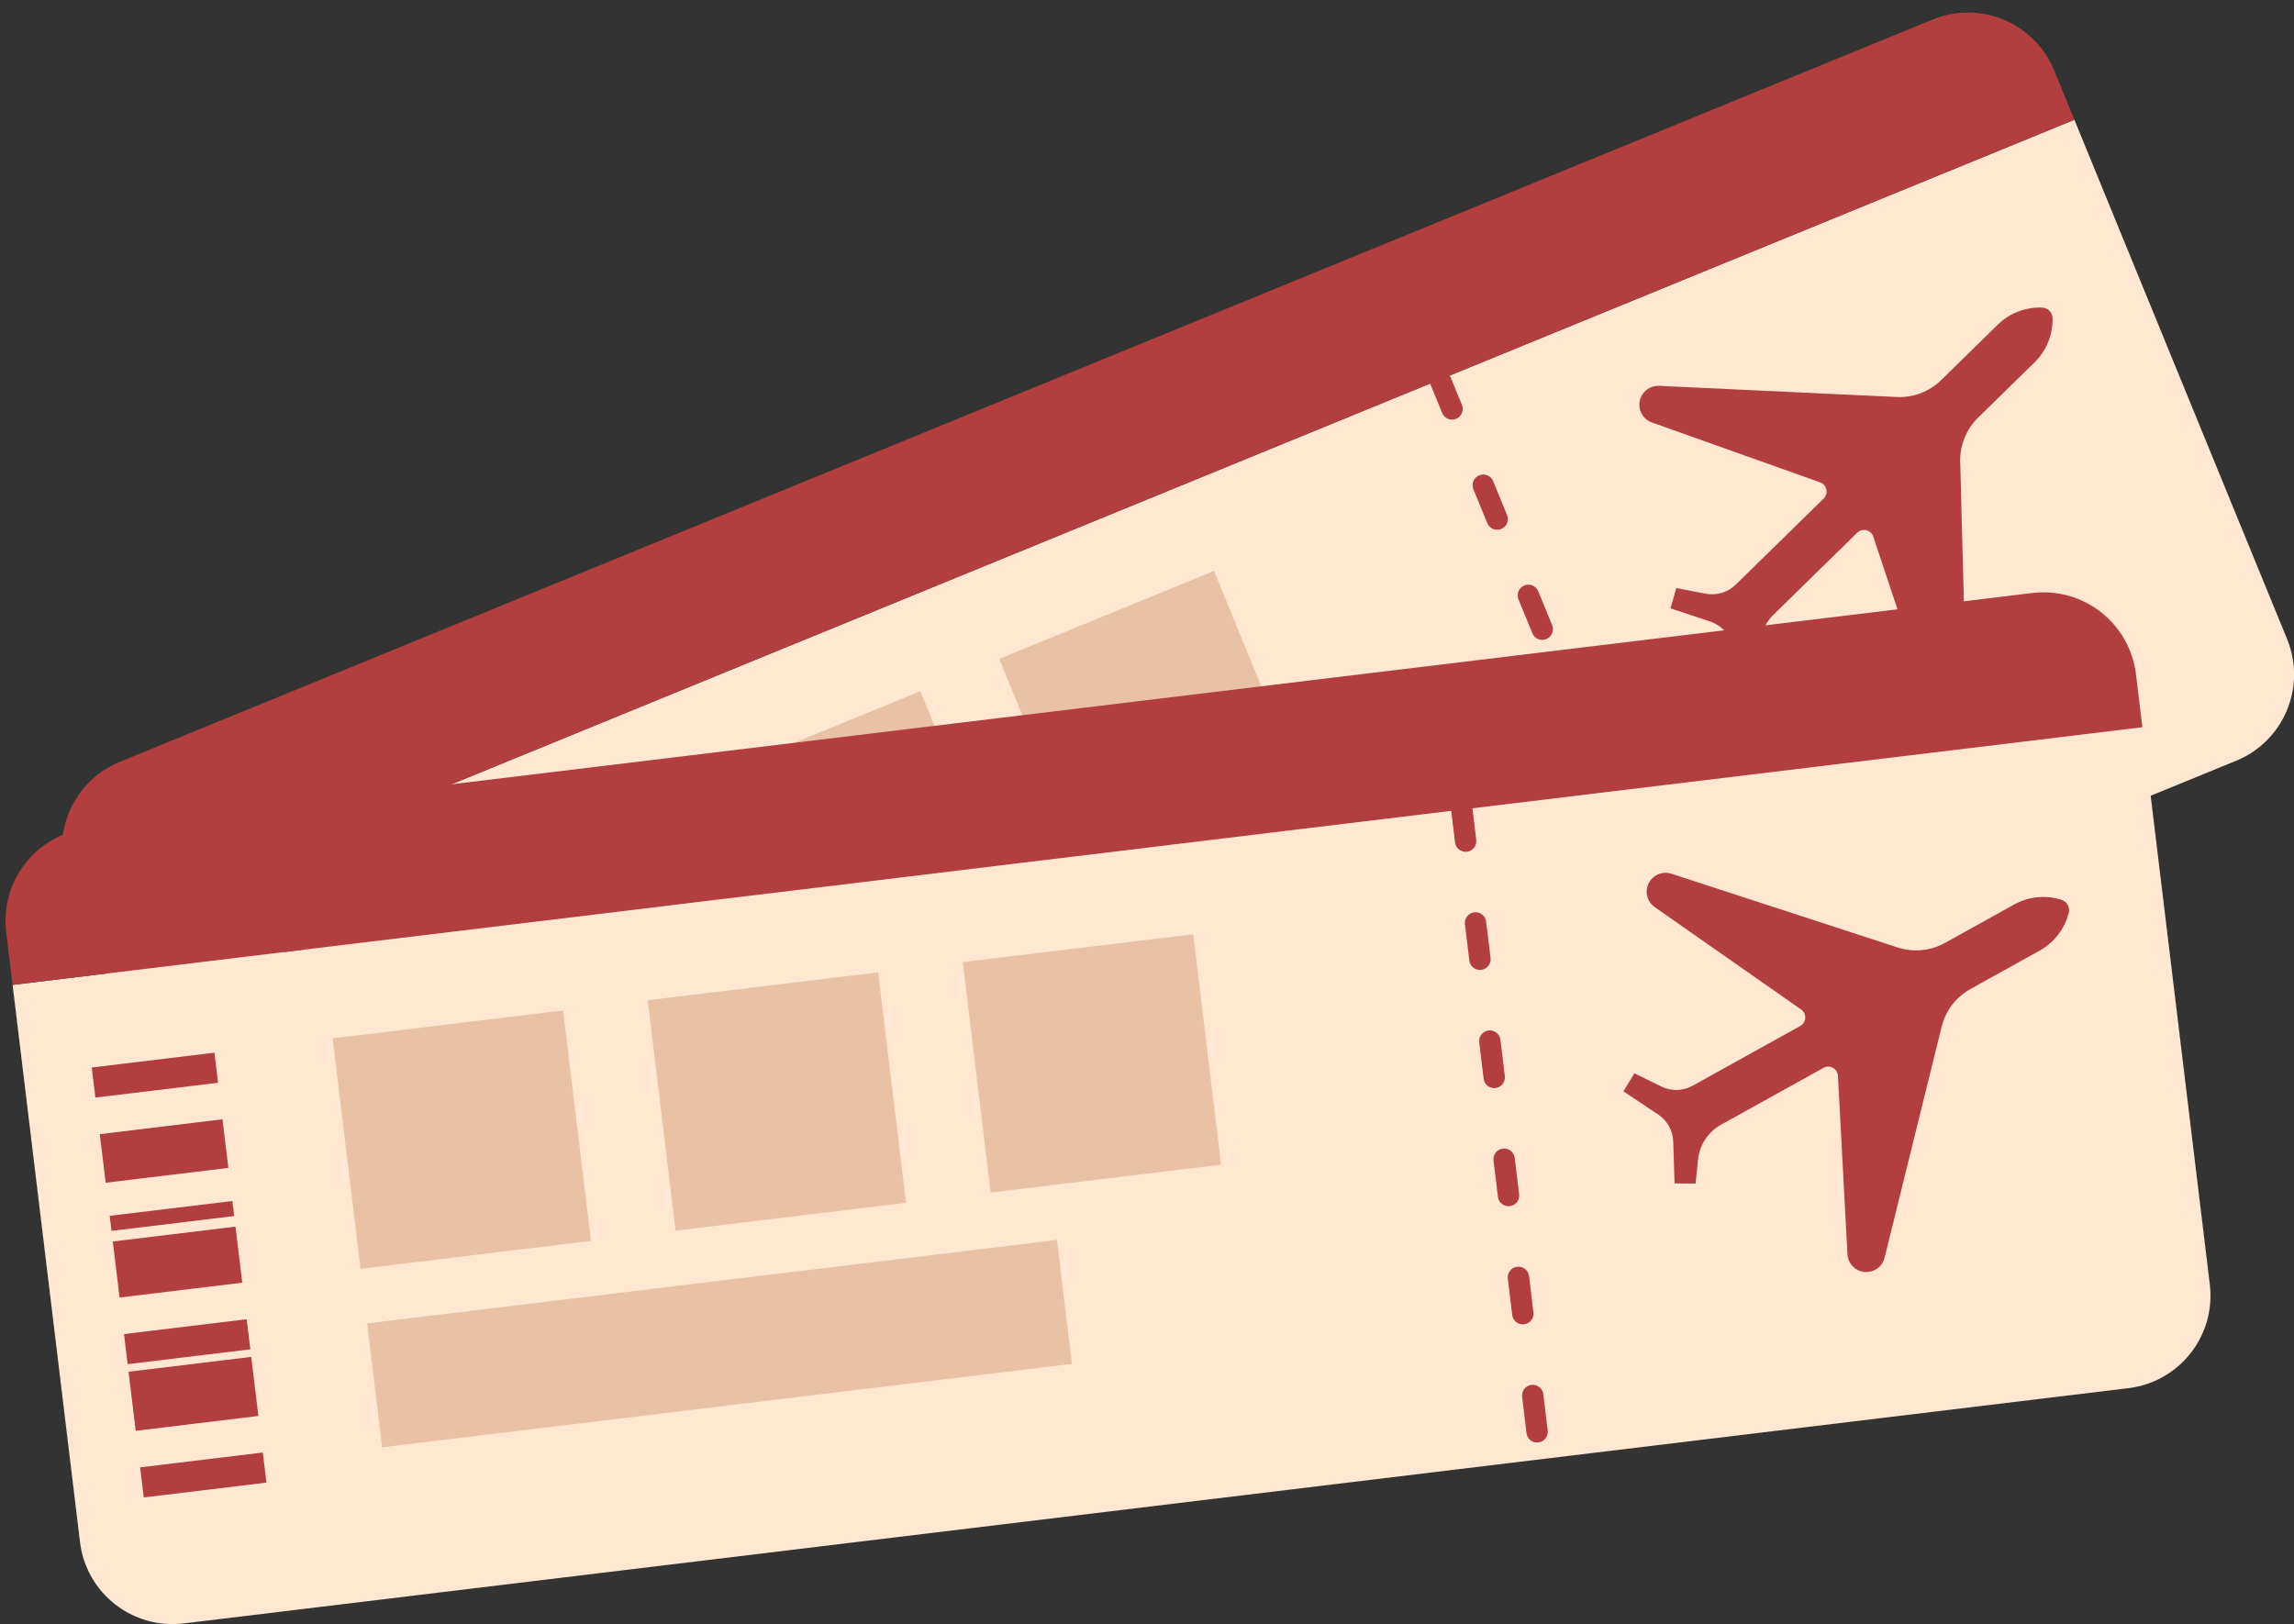 <?xml version="1.0" encoding="UTF-8" standalone="no"?><svg xmlns="http://www.w3.org/2000/svg" xmlns:xlink="http://www.w3.org/1999/xlink" fill="#000000" height="620.2" preserveAspectRatio="xMidYMid meet" version="1" viewBox="-2.1 -4.8 875.9 620.2" width="875.9" zoomAndPan="magnify"><rect x="-2.1" y="-4.8" width="875.9" height="620.2" fill="#333333" stroke="none"/><defs><clipPath id="a"><path d="M 31 40 L 873.84 40 L 873.84 572 L 31 572 Z M 31 40"/></clipPath><clipPath id="b"><path d="M 2 272 L 842 272 L 842 615.379 L 2 615.379 Z M 2 272"/></clipPath></defs><g><g clip-path="url(#a)" id="change1_1"><path d="M 31.914 351.355 L 113.141 549.711 C 120.586 567.891 141.359 576.594 159.543 569.148 L 851.738 285.684 C 869.922 278.238 878.621 257.465 871.18 239.281 L 789.949 40.93 L 31.914 351.355" fill="#ffe7d2"/></g><g id="change2_1"><path d="M 782.234 22.098 C 774.789 3.914 754.016 -4.789 735.836 2.656 L 43.641 286.121 C 25.457 293.566 16.754 314.344 24.199 332.523 L 31.914 351.355 L 789.949 40.93 L 782.234 22.098" fill="#b23e3e"/></g><g id="change3_1"><path d="M 117.469 366.594 L 73.805 384.477 L 69.418 373.77 L 113.086 355.887 L 117.469 366.594" fill="#b23e3e"/></g><g id="change3_2"><path d="M 129.879 396.895 L 86.211 414.773 L 79.133 397.488 L 122.801 379.605 L 129.879 396.895" fill="#b23e3e"/></g><g id="change3_3"><path d="M 136.898 414.035 L 93.23 431.918 L 91.039 426.562 L 134.707 408.684 L 136.898 414.035" fill="#b23e3e"/></g><g id="change3_4"><path d="M 146.613 437.758 L 102.945 455.641 L 94.777 435.691 L 138.445 417.809 L 146.613 437.758" fill="#b23e3e"/></g><g id="change3_5"><path d="M 156.328 461.477 L 112.66 479.359 L 108.277 468.652 L 151.941 450.773 L 156.328 461.477" fill="#b23e3e"/></g><g id="change3_6"><path d="M 166.039 485.199 L 122.375 503.082 L 113.766 482.055 L 157.43 464.176 L 166.039 485.199" fill="#b23e3e"/></g><g id="change3_7"><path d="M 175.754 508.922 L 132.09 526.805 L 127.703 516.098 L 171.371 498.215 L 175.754 508.922" fill="#b23e3e"/></g><g id="change4_1"><path d="M 270.766 387.082 L 188.754 420.668 L 155.164 338.652 L 237.18 305.066 L 270.766 387.082" fill="#eac1a2"/></g><g id="change4_2"><path d="M 382.902 341.16 L 300.891 374.746 L 267.305 292.73 L 349.316 259.145 L 382.902 341.16" fill="#eac1a2"/></g><g id="change4_3"><path d="M 495.039 295.238 L 413.027 328.824 L 379.441 246.809 L 461.453 213.223 L 495.039 295.238" fill="#eac1a2"/></g><g id="change3_8"><path d="M 743.816 269.363 C 746.82 268.363 748.816 265.512 748.734 262.348 L 746.352 171.523 C 746.184 165.215 748.652 159.121 753.16 154.703 L 774.754 133.555 C 779.27 129.129 781.754 123.035 781.621 116.715 C 781.578 114.531 779.84 112.758 777.652 112.664 C 771.34 112.402 765.195 114.762 760.68 119.188 L 739.09 140.336 C 734.578 144.754 728.434 147.094 722.133 146.797 L 631.375 142.539 C 628.211 142.391 625.324 144.328 624.258 147.312 C 622.918 151.059 624.875 155.18 628.621 156.516 L 692.855 179.391 C 695.453 180.316 696.184 183.641 694.215 185.57 L 660.652 218.445 C 657.621 221.418 653.328 222.711 649.16 221.914 L 637.965 219.773 L 635.73 227.508 L 650.871 232.523 C 654.848 233.84 657.938 236.996 659.172 240.996 L 663.879 256.238 L 671.656 254.164 L 670.121 245.145 C 669.176 239.574 671.016 233.891 675.055 229.934 L 707.008 198.633 C 708.98 196.703 712.289 197.504 713.16 200.121 L 734.707 264.812 C 735.965 268.586 740.043 270.625 743.816 269.363" fill="#b23e3e"/></g><g id="change3_9"><path d="M 536.652 113.09 C 534.57 113.945 532.188 112.945 531.336 110.863 L 526.035 97.926 C 525.184 95.84 526.18 93.457 528.266 92.605 C 530.348 91.75 532.73 92.75 533.582 94.832 L 538.883 107.773 C 539.734 109.855 538.738 112.238 536.652 113.09 Z M 553.875 155.145 C 551.789 155.996 549.406 154.996 548.555 152.914 L 543.258 139.977 C 542.402 137.891 543.398 135.508 545.484 134.656 C 547.57 133.801 549.949 134.801 550.805 136.883 L 556.102 149.824 C 556.957 151.906 555.957 154.289 553.875 155.145 Z M 571.094 197.195 C 569.012 198.047 566.629 197.051 565.773 194.965 L 560.477 182.027 C 559.621 179.941 560.621 177.562 562.703 176.707 C 564.789 175.855 567.172 176.852 568.023 178.938 L 573.324 191.875 C 574.176 193.961 573.18 196.34 571.094 197.195 Z M 588.316 239.246 C 586.23 240.098 583.852 239.102 582.996 237.016 L 577.695 224.078 C 576.844 221.992 577.84 219.613 579.926 218.758 C 582.012 217.906 584.391 218.902 585.246 220.988 L 590.543 233.926 C 591.398 236.012 590.398 238.391 588.316 239.246 Z M 605.535 281.297 C 603.453 282.148 601.07 281.152 600.219 279.066 L 594.918 266.129 C 594.066 264.047 595.062 261.664 597.145 260.812 C 599.23 259.957 601.613 260.953 602.465 263.039 L 607.766 275.977 C 608.617 278.062 607.621 280.441 605.535 281.297 Z M 622.758 323.348 C 620.672 324.203 618.289 323.203 617.438 321.121 L 612.141 308.18 C 611.285 306.098 612.281 303.715 614.367 302.863 C 616.453 302.008 618.832 303.008 619.688 305.09 L 624.984 318.027 C 625.84 320.113 624.84 322.496 622.758 323.348 Z M 639.977 365.398 C 637.895 366.254 635.512 365.254 634.656 363.172 L 629.359 350.23 C 628.508 348.148 629.504 345.766 631.59 344.914 C 633.672 344.059 636.055 345.059 636.906 347.141 L 642.207 360.082 C 643.059 362.164 642.062 364.547 639.977 365.398" fill="#b23e3e"/></g><g id="change4_4"><path d="M 460.277 383.672 L 214.773 484.211 L 196.715 440.113 L 442.219 339.574 L 460.277 383.672" fill="#eac1a2"/></g><g clip-path="url(#b)" id="change1_2"><path d="M 2.707 371.289 L 28.453 584.078 C 30.812 603.578 48.535 617.48 68.039 615.117 L 810.613 525.273 C 830.117 522.91 844.016 505.188 841.656 485.684 L 815.91 272.895 L 2.707 371.289" fill="#ffe7d2"/></g><g id="change2_2"><path d="M 813.465 252.691 C 811.105 233.188 793.383 219.289 773.879 221.648 L 31.305 311.496 C 11.801 313.855 -2.098 331.578 0.262 351.086 L 2.707 371.289 L 815.91 272.895 L 813.465 252.691" fill="#b23e3e"/></g><g id="change3_10"><path d="M 81.164 408.656 L 34.32 414.324 L 32.93 402.84 L 79.773 397.172 L 81.164 408.656" fill="#b23e3e"/></g><g id="change3_11"><path d="M 85.098 441.164 L 38.254 446.832 L 36.008 428.285 L 82.852 422.617 L 85.098 441.164" fill="#b23e3e"/></g><g id="change3_12"><path d="M 87.32 459.555 L 40.477 465.219 L 39.781 459.477 L 86.625 453.809 L 87.32 459.555" fill="#b23e3e"/></g><g id="change3_13"><path d="M 90.402 485 L 43.555 490.668 L 40.969 469.27 L 87.812 463.602 L 90.402 485" fill="#b23e3e"/></g><g id="change3_14"><path d="M 93.48 510.449 L 46.637 516.113 L 45.246 504.629 L 92.09 498.961 L 93.48 510.449" fill="#b23e3e"/></g><g id="change3_15"><path d="M 96.559 535.895 L 49.715 541.562 L 46.984 519.008 L 93.828 513.34 L 96.559 535.895" fill="#b23e3e"/></g><g id="change3_16"><path d="M 99.637 561.344 L 52.793 567.012 L 51.402 555.523 L 98.246 549.855 L 99.637 561.344" fill="#b23e3e"/></g><g id="change4_5"><path d="M 223.547 469.047 L 135.562 479.691 L 124.918 391.711 L 212.898 381.062 L 223.547 469.047" fill="#eac1a2"/></g><g id="change4_6"><path d="M 343.844 454.492 L 255.859 465.137 L 245.215 377.152 L 333.199 366.508 L 343.844 454.492" fill="#eac1a2"/></g><g id="change4_7"><path d="M 464.145 439.938 L 376.16 450.582 L 365.516 362.598 L 453.496 351.953 L 464.145 439.938" fill="#eac1a2"/></g><g id="change3_17"><path d="M 710.879 480.934 C 714.039 480.762 716.723 478.543 717.48 475.469 L 739.258 387.262 C 740.77 381.133 744.762 375.91 750.281 372.848 L 776.707 358.18 C 782.234 355.109 786.246 349.895 787.793 343.766 C 788.328 341.645 787.121 339.473 785.039 338.805 C 779.02 336.879 772.473 337.527 766.945 340.594 L 740.52 355.266 C 735 358.328 728.457 358.957 722.457 357 L 636.078 328.84 C 633.066 327.855 629.766 328.957 627.949 331.551 C 625.664 334.812 626.457 339.305 629.719 341.586 L 685.59 380.668 C 687.848 382.246 687.672 385.648 685.262 386.988 L 644.188 409.789 C 640.477 411.852 635.992 411.961 632.184 410.086 L 621.957 405.055 L 617.754 411.918 L 631.023 420.773 C 634.504 423.094 636.648 426.957 636.781 431.141 L 637.277 447.086 L 645.324 447.148 L 646.238 438.043 C 646.801 432.422 650.086 427.43 655.027 424.684 L 694.137 402.973 C 696.547 401.637 699.527 403.285 699.672 406.039 L 703.301 474.125 C 703.512 478.098 706.906 481.148 710.879 480.934" fill="#b23e3e"/></g><g id="change3_18"><path d="M 552.547 275.336 C 550.312 275.605 548.281 274.012 548.008 271.777 L 546.328 257.895 C 546.059 255.66 547.652 253.629 549.887 253.359 C 552.125 253.086 554.156 254.68 554.426 256.918 L 556.105 270.797 C 556.375 273.031 554.785 275.066 552.547 275.336 Z M 558.008 320.445 C 555.77 320.719 553.738 319.125 553.469 316.891 L 551.789 303.008 C 551.52 300.773 553.109 298.738 555.348 298.469 C 557.582 298.199 559.613 299.793 559.887 302.027 L 561.562 315.91 C 561.836 318.145 560.242 320.176 558.008 320.445 Z M 563.465 365.559 C 561.227 365.828 559.195 364.234 558.926 362 L 557.246 348.121 C 556.977 345.883 558.57 343.852 560.805 343.582 C 563.039 343.312 565.074 344.906 565.344 347.141 L 567.023 361.02 C 567.293 363.258 565.699 365.289 563.465 365.559 Z M 568.922 410.672 C 566.688 410.941 564.652 409.348 564.383 407.113 L 562.703 393.23 C 562.434 390.996 564.027 388.965 566.262 388.691 C 568.5 388.422 570.531 390.016 570.801 392.254 L 572.48 406.133 C 572.75 408.367 571.156 410.402 568.922 410.672 Z M 574.379 455.781 C 572.145 456.055 570.113 454.461 569.844 452.227 L 568.164 438.344 C 567.891 436.109 569.484 434.074 571.723 433.805 C 573.957 433.535 575.988 435.129 576.258 437.363 L 577.938 451.246 C 578.211 453.48 576.617 455.512 574.379 455.781 Z M 579.84 500.895 C 577.602 501.164 575.57 499.57 575.301 497.336 L 573.621 483.457 C 573.352 481.223 574.941 479.188 577.18 478.918 C 579.414 478.648 581.445 480.238 581.719 482.477 L 583.398 496.355 C 583.668 498.594 582.074 500.625 579.84 500.895 Z M 585.297 546.008 C 583.059 546.277 581.027 544.684 580.758 542.449 L 579.078 528.566 C 578.809 526.332 580.402 524.301 582.637 524.027 C 584.875 523.758 586.906 525.352 587.176 527.586 L 588.855 541.469 C 589.125 543.703 587.531 545.734 585.297 546.008" fill="#b23e3e"/></g><g id="change4_8"><path d="M 407.184 515.992 L 143.809 547.859 L 138.086 500.551 L 401.461 468.688 L 407.184 515.992" fill="#eac1a2"/></g></g></svg>